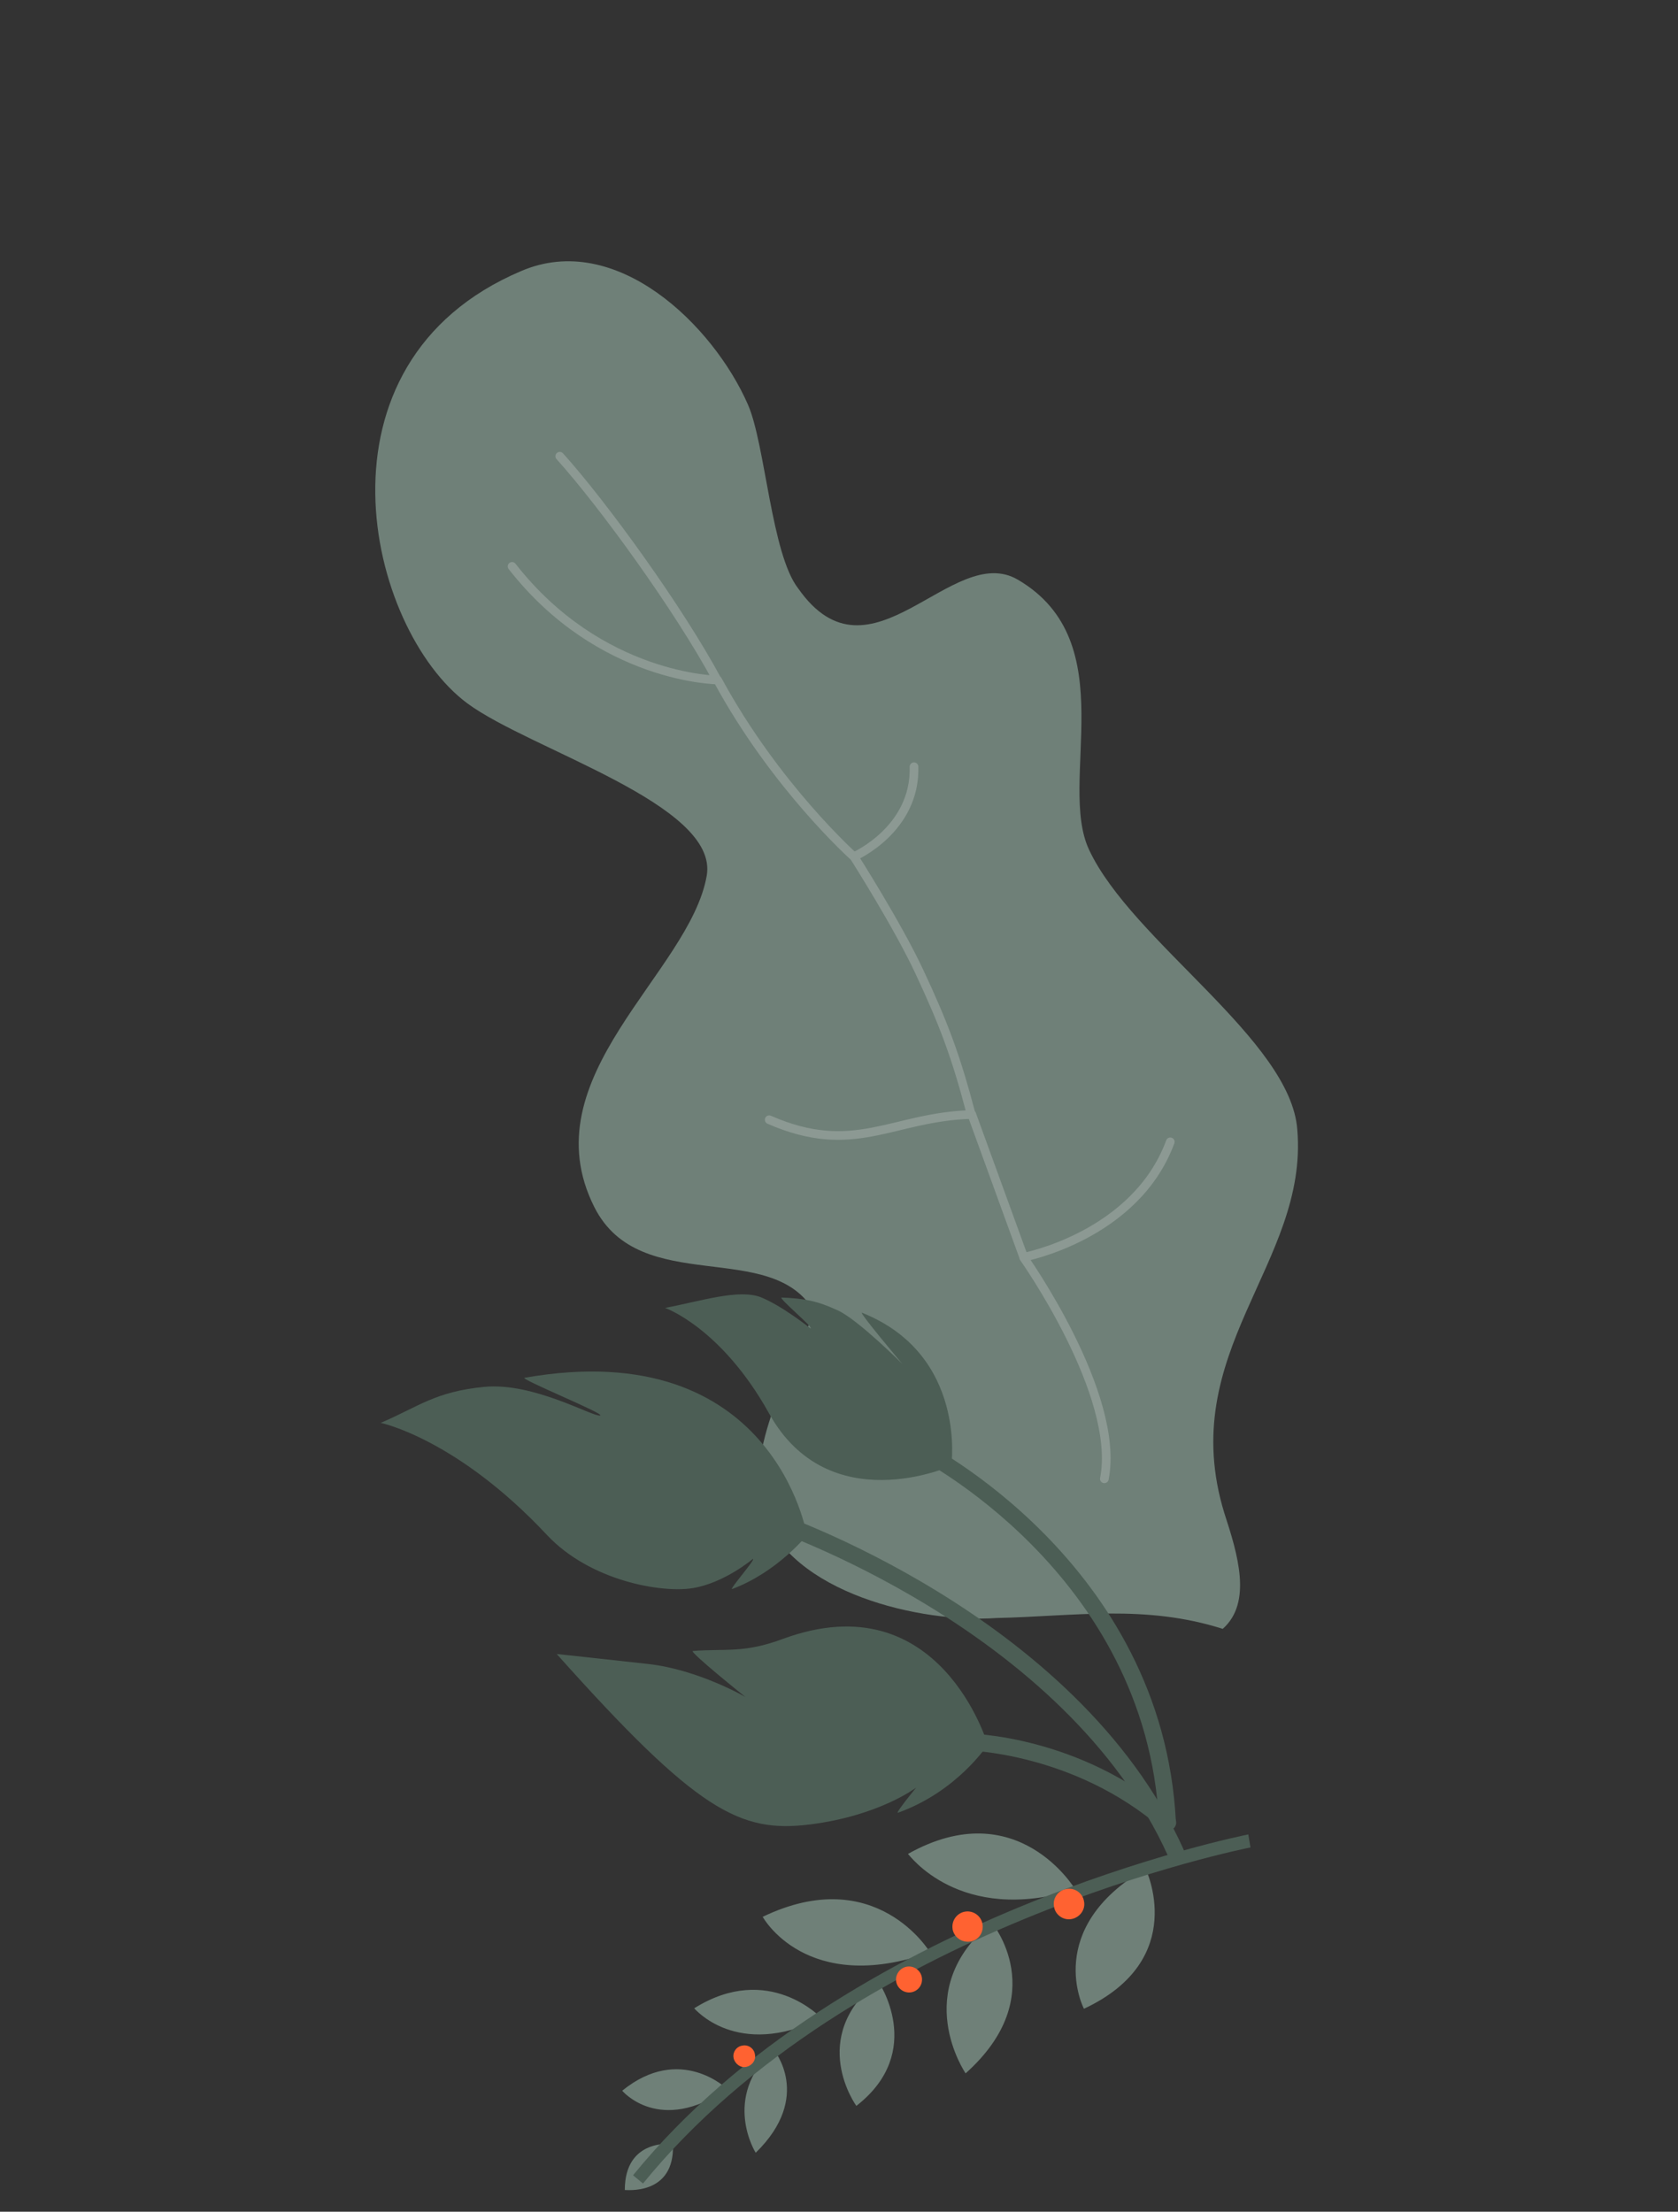 <?xml version="1.0" encoding="utf-8"?>
<!-- Generator: Adobe Illustrator 28.0.0, SVG Export Plug-In . SVG Version: 6.00 Build 0)  -->
<svg version="1.1" id="Layer_1" xmlns="http://www.w3.org/2000/svg" xmlns:xlink="http://www.w3.org/1999/xlink" x="0px" y="0px"
	 viewBox="0 0 387 510" style="enable-background:new 0 0 387 510;" xml:space="preserve">
<rect x="0" y="0" width="387" height="510" fill="#333333" stroke="none"/>
<style type="text/css">
	.st0{fill:#6F8078;}
	.st1{fill:none;stroke:#FFFFFF;stroke-width:2;stroke-linecap:round;stroke-linejoin:round;stroke-opacity:0.2;}
	.st2{fill:#4C5E55;}
	.st3{fill:#FF6231;}
</style>
<path class="st0" d="M172.5,93.3c4,9.1,5.4,34.5,11.6,42.4c16.7,23.8,35.5-11,50.7-2c24.5,14.4,9,46.7,16.4,62.3
	c9.9,21.1,46.5,43.8,48,64.5c2.6,30.9-28.3,51.2-16.8,88.5c3,9.2,6.5,20.5-0.4,26.6c-17.9-5.7-34.2-2.9-52.2-2.5
	c-17.2,1.2-47.5-5.6-53.9-24.7c-4.3-13.8,6.9-33.4,11.9-45.9c-9.7-17.1-40.1-3.2-50.7-24.1c-15.2-30.1,22-54,25.9-76.5
	c2.8-16.4-40.7-29-55.2-39.7c-23.2-17.2-37.6-78.5,12.4-99.7C142.1,53.1,164.5,75,172.5,93.3L172.5,93.3z"/>
<path class="st1" d="M129.1,105.2c10.1,11.2,27.6,35.4,36.3,51.6 M254.7,341c3.8-19.4-18.6-51-18.6-51 M210.8,176.8
	c0.4,14.5-13.8,20.7-13.8,20.7 M197,197.6c0,0,10,15.7,15,26.4c5.8,12.4,8.5,19.7,12,33 M197,197.6c0,0-18.1-16.1-31.5-40.8
	 M269.9,263.3c-8,21.7-33.8,26.6-33.8,26.6 M236.1,289.9l-12-33 M224,257c-18.2,0.5-27,9.8-46.6,1.2 M165.5,156.8
	c0,0-27.1-0.2-47.4-26.2"/>
<path class="st2" d="M271.5,429.1c-0.9,0.1-1.7-0.3-2.1-1.1c-23.8-52.8-92.5-75.7-93.2-76c-1-0.3-1.6-1.4-1.3-2.5
	c0.3-1,1.4-1.6,2.4-1.3c0.7,0.2,71,23.7,95.6,78.1c0.5,1,0,2.1-1,2.6C271.8,429.1,271.6,429.1,271.5,429.1L271.5,429.1z"/>
<path class="st2" d="M186.1,354c0,0-7.6-46.4-65.1-36.3c-1.4,0.2,18.8,8.4,17.4,8.7c-1.6,0.4-15.3-7.7-26.7-6.6s-15.2,4.6-23.9,8.3
	c0,0,17.5,3.6,38.3,25.8c9.9,10.6,26.4,13.5,33.7,12.3s13.8-6.7,13.8-6.7c1-0.3-5.7,7.3-4.7,6.9C179.3,362.5,186.1,354,186.1,354z
	 M269.6,422.1c-0.1,0-0.2,0-0.3,0c-1.1,0-2-0.8-2-1.9c-2.9-57.6-56-84.3-56.5-84.6c-1-0.5-1.4-1.6-0.9-2.5c0,0,0,0,0,0
	c0.5-1,1.7-1.4,2.6-0.9c0.6,0.3,55.7,28,58.7,87.9C271.2,421.1,270.5,421.9,269.6,422.1L269.6,422.1z"/>
<path class="st2" d="M219.4,338c0,0,3.7-25.6-20.6-35.3c-0.9-0.3,9.3,11.8,9.3,11.8s-10.1-10.1-14.8-12.3c-4.7-2.2-7.8-2.8-13-3
	c-1,0,7.6,7.1,6.6,7.1c0,0-6.5-5.2-11.5-7.2c-5.1-1.9-13.7,0.9-22,2.5c0,0,12.9,4.5,23.9,24.2C191.1,350.8,219.4,338,219.4,338
	L219.4,338z M269.6,422.1c-0.6,0.1-1.2,0-1.6-0.4c-20.4-17.7-45.2-18.1-45.4-18.1c-1.1,0-1.9-0.9-1.9-2c0-1.1,0.9-1.9,1.9-1.9
	c0,0,0,0,0,0c1.1,0,26.5,0.4,48,19.1c0.8,0.7,0.9,1.9,0.2,2.7C270.4,421.8,270,422,269.6,422.1L269.6,422.1z"/>
<path class="st2" d="M227.8,402.3c0,0-7,10.8-20.7,15.7c-0.8,0.3,4.2-5.8,4.2-5.8s-8.5,6.5-24.5,8.5c-16.1,2-25.9-2.9-58.4-39.3
	c0,0,9.5,1,21.1,2.3c11.6,1.3,22.4,7.6,22.4,7.6s-13.1-10.5-12.1-10.6c7.5-0.6,11.7,0.6,20.8-2.8
	C216.8,364.6,227.8,402.3,227.8,402.3z"/>
<path class="st0" d="M167.7,481.7c0,0-10.8-10.5-24.2,0.4C143.5,482.1,152.1,492.4,167.7,481.7z M155.2,494.4
	c0,0-11.1-1.5-11.1,10.6C144.1,504.9,155.7,506.5,155.2,494.4z M189.5,465.4c0,0-12.2-13.1-29.4-2.3
	C160.1,463,169.8,475,189.5,465.4z M214.5,450.2c0,0-12.4-20.8-38.6-8.2C175.9,442,185.9,460.3,214.5,450.2L214.5,450.2z M248,435.7
	c0,0-13.3-22.4-38.6-8.2C209.5,427.4,221.1,444,248,435.7z M178.4,472.6c0,0,9.2,10.8-4.1,23.8C174.3,496.5,166.3,483.7,178.4,472.6
	z M202.5,456.8c0,0,11.2,16.2-5,28.8C197.5,485.6,186.1,469.9,202.5,456.8z M228.7,443.3c0,0,14.1,16.8-6,34.8
	C222.7,478.1,209.6,459,228.7,443.3z M264.2,430.9c0,0,10.2,20.9-14.2,32.3C249.9,463.1,240.5,444.7,264.2,430.9z"/>
<path class="st2" d="M288.4,426l-0.5-3c-0.9,0.2-92.9,18.4-141.9,78.6l2.3,1.9C196.6,444.1,287.5,426.2,288.4,426L288.4,426z"/>
<path class="st3" d="M226.6,443.7c-0.3-1.9-2.1-3.2-4-2.9c-1.9,0.3-3.2,2.1-2.9,4c0,0,0,0.1,0,0.1c0.4,1.9,2.2,3.1,4.1,2.8
	C225.7,447.4,226.9,445.6,226.6,443.7z M250,438.4c-0.3-1.9-2.2-3.2-4.1-2.8c-1.9,0.3-3.2,2.2-2.8,4.1l0,0c0.3,1.9,2.2,3.2,4.1,2.8
	C249.1,442.1,250.4,440.3,250,438.4z M212.6,455.9c-0.3-1.6-1.9-2.7-3.5-2.4c-1.6,0.3-2.7,1.9-2.4,3.5c0.3,1.6,1.9,2.7,3.5,2.4
	C211.8,459.1,212.9,457.6,212.6,455.9z M174.1,473.7c-0.2-1.4-1.6-2.3-2.9-2c-1.4,0.2-2.3,1.6-2,2.9s1.6,2.3,2.9,2
	C173.5,476.3,174.4,475,174.1,473.7z"/>
</svg>
